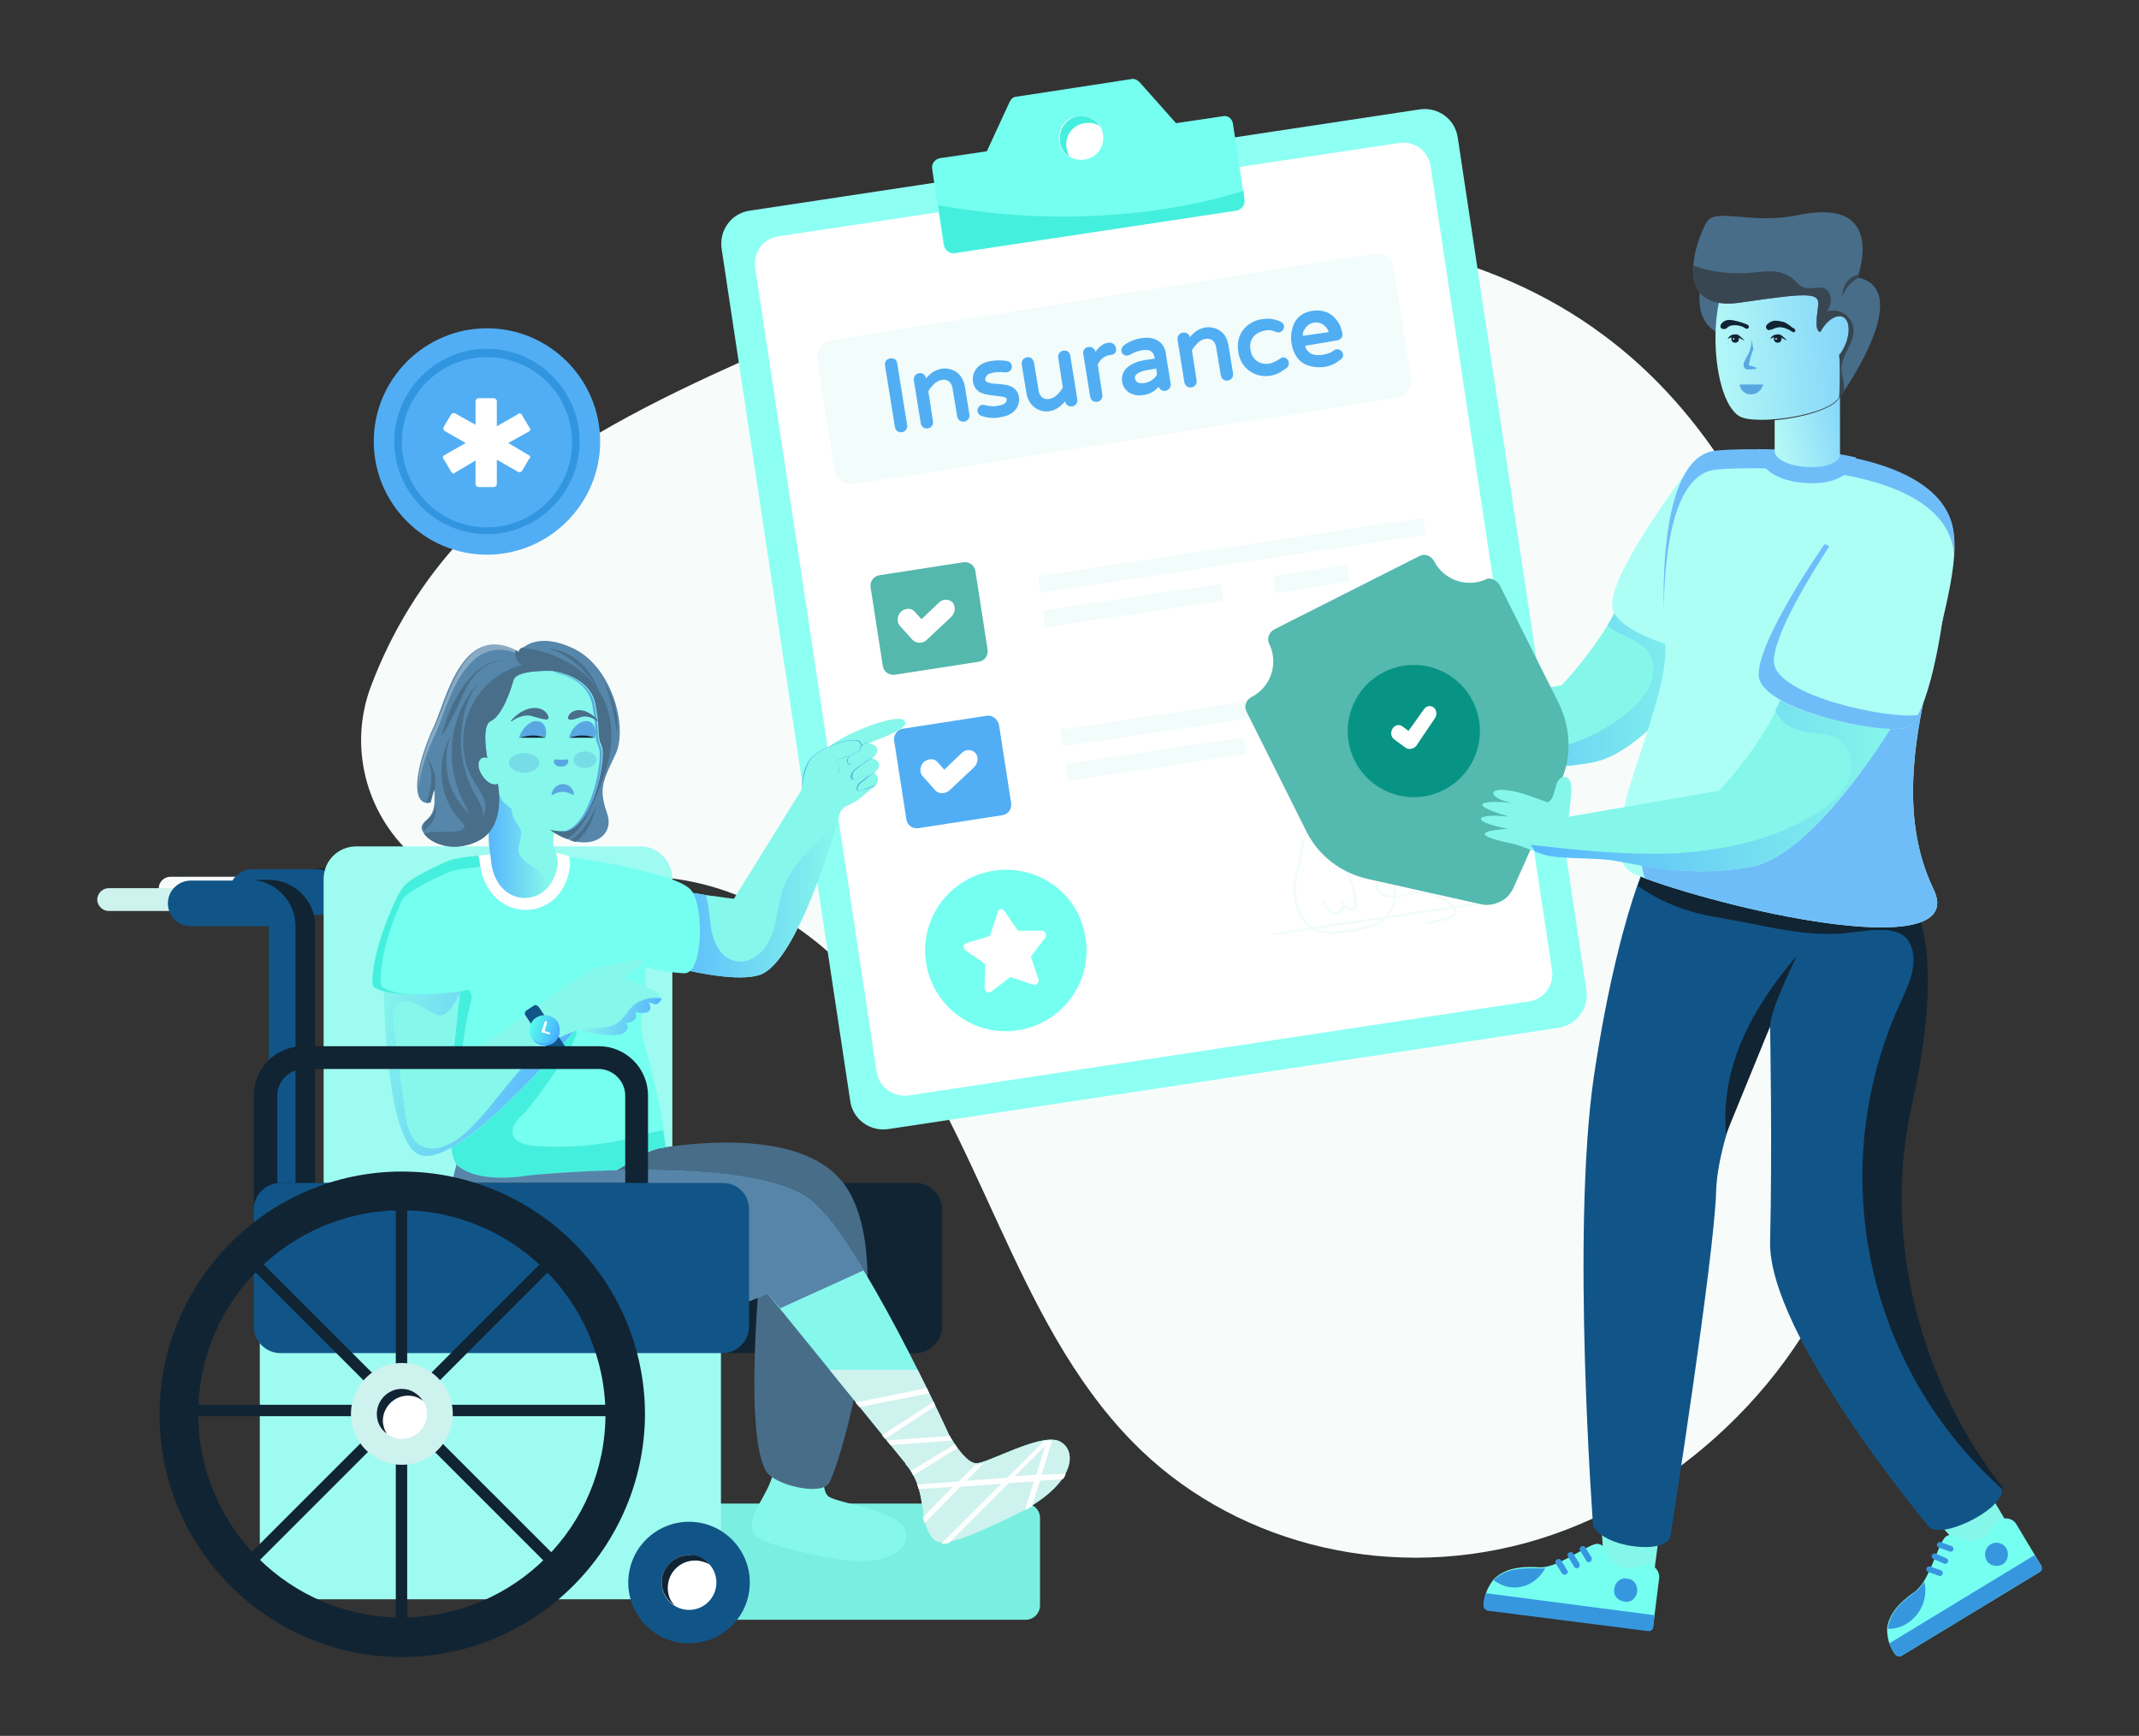 <svg xmlns="http://www.w3.org/2000/svg" xml:space="preserve" id="DisabilityInsurance" x="0" y="0" viewBox="9.202 35.788 281.556 228.499"><rect x="9.202" y="35.788" width="281.556" height="228.499" fill="#333333" stroke="none"/>  <g id="Disability_Insurance" fill="#000000" class="color000000 svgShape">    <path d="M252.8 197.9c-5.9 19.4-23.6 35.8-42.8 41-19.2 5.2-39.1-.4-51.7-13.3-15.8-16.1-20-41-34.2-58.4-7.1-8.7-17.1-15.4-28.9-16-3.8-.2-7.5.4-11.1 1.5-7.2 2.3-15 .8-20.6-4.3l-.1-.1c-6.1-5.6-8.3-14.3-5.4-22.1 2.7-7.2 6.8-14 12.3-19.8 9.1-9.5 20.9-15.8 32.5-21.2 19.7-9.1 40.3-16.5 60.9-18.4 20.6-2 41.4 1.7 56.7 13.2 12.1 9 20.3 22.4 25.4 37.1 5.1 14.6 7.3 30.5 8.8 46.5 1.1 11.2 1.6 22.9-1.8 34.3z" fill="#f7fcfb" class="colorf8f7fc svgShape"></path>    <path d="M201.1 54 218 166c.4 2.5-1.3 4.8-3.8 5.1l-88 13.3c-2.5.4-4.8-1.3-5.1-3.8l-16.9-112c-.4-2.5 1.3-4.8 3.8-5.1l88-13.3c2.5-.4 4.8 1.3 5.1 3.8z" fill="#8efff3" class="color8eb6ff svgShape"></path>    <path d="M124.6 176.9 108.6 71c-.3-2 1.1-3.8 3-4.1l81.8-12.3c2-.3 3.8 1.1 4.1 3l16 105.9c.3 2-1.1 3.8-3 4.1L128.7 180c-1.9.2-3.8-1.1-4.1-3.1z" fill="#ffffff" class="colorffffff svgShape"></path>    <path d="m192.6 71 2.3 14.6c.2 1.2-.6 2.3-1.8 2.5l-71.5 11.4c-1.2.2-2.3-.6-2.5-1.8l-2.3-14.6c-.2-1.2.6-2.3 1.8-2.5l71.5-11.4c1.2-.2 2.3.6 2.5 1.8z" fill="#f1fcfb" class="colorf3f1fc svgShape"></path>    <path d="m171.5 52.1 1.5 10c.1.7-.4 1.3-1.1 1.4l-37.1 5.6c-.7.1-1.3-.4-1.4-1.1l-1.5-10c-.1-.7.4-1.3 1.1-1.4l6.1-.9 3-6.5c.2-.4.5-.7 1-.7l15-2.3c.4-.1.8.1 1.1.4L164 52l6.1-.9c.7-.2 1.3.3 1.4 1z" fill="#75fff0" class="colorffd475 svgShape"></path>    <path d="m172 63.5-37.1 5.6c-.7.1-1.3-.4-1.4-1.1l-.8-5.2c5 .9 10.5 1.5 16.3 1.5 9 0 17.3-1.3 23.9-3.4l.1 1.1c.1.7-.3 1.3-1 1.5z" fill="#45efdd" class="coloref9645 svgShape"></path>    <path d="M154.4 53.5c.2 1.6-.8 3.1-2.5 3.3-1.6.2-3.1-.8-3.3-2.4-.2-1.6.8-3.1 2.4-3.3 1.7-.3 3.2.8 3.4 2.4z" fill="#ffffff" class="colorffffff svgShape"></path>    <path d="M154 52.4c-.6-.4-1.3-.5-2-.4-1.6.2-2.7 1.7-2.4 3.3.1.4.2.8.4 1.1-.7-.4-1.2-1.1-1.3-2-.2-1.6.9-3.1 2.4-3.3 1.2-.2 2.3.4 2.9 1.3z" fill="#45efdd" class="coloref9645 svgShape"></path>    <path d="m137.6 111 1.6 10.3c.1.8-.4 1.5-1.2 1.6l-11 1.7c-.8.1-1.5-.4-1.6-1.2l-1.6-10.3c-.1-.8.4-1.5 1.2-1.6l11-1.7c.8-.1 1.5.4 1.6 1.2z" fill="#54b8ad" class="color6eb854 svgShape"></path>    <path d="M145.7 107.8H197v2.2h-51.3z" transform="rotate(-8.583 171.29 108.872)" fill="#f1fcfb" class="colorf3f1fc svgShape"></path>    <path d="M146.5 114.4h23.7v2.2h-23.7z" transform="rotate(-8.583 158.313 115.479)" fill="#f1fcfb" class="colorf3f1fc svgShape"></path>    <path d="M176.9 110.9h9.8v2.2h-9.8z" transform="rotate(-8.583 181.745 111.945)" fill="#f1fcfb" class="colorf3f1fc svgShape"></path>    <path d="m140.7 131.2 1.6 10.3c.1.8-.4 1.5-1.2 1.6l-11 1.7c-.8.1-1.5-.4-1.6-1.2l-1.6-10.3c-.1-.8.4-1.5 1.2-1.6l11-1.7c.7-.1 1.4.4 1.6 1.2z" fill="#51aef4" class="colorf45170 svgShape"></path>    <path d="M148.7 128H200v2.2h-51.3z" transform="rotate(-8.583 174.334 129.053)" fill="#f1fcfb" class="colorf3f1fc svgShape"></path>    <path d="M149.5 134.6h23.7v2.2h-23.7z" transform="rotate(-8.583 161.357 135.66)" fill="#f1fcfb" class="colorf3f1fc svgShape"></path>    <path d="M179.9 131h9.8v2.2h-9.8z" transform="rotate(-8.583 184.79 132.126)" fill="#f1fcfb" class="colorf3f1fc svgShape"></path>    <path d="M152.1 159.3c.9 5.8-3.1 11.2-8.9 12.1-5.8.9-11.2-3.1-12.1-8.9-.9-5.8 3.1-11.2 8.9-12.1 5.9-.9 11.3 3.1 12.1 8.9z" fill="#75fff0" class="colorffd475 svgShape"></path>    <path d="m141.4 155.7 1.8 2.6h3.1c.5 0 .7.5.5.9l-1.9 2.5 1 3c.1.4-.3.9-.7.7l-3-1-2.5 1.9c-.4.3-.9 0-.9-.5l.1-3.1-2.6-1.8c-.4-.3-.3-.9.2-1l3-.9 1-3c0-.6.6-.7.9-.3z" fill="#ffffff" class="colorffffff svgShape"></path>    <path d="M176.9 158.9c-.1 0-.1-.1-.1-.1 0-.1 0-.2.1-.2l27.3-4.1c.1 0 .2 0 .2.1s0 .2-.1.2l-27.4 4.1z" fill="#f1fcfb" class="colorf3f1fc svgShape"></path>    <path d="M181.8 158.1c-.9-.6-1.6-1.6-2-2.9-.5-1.6-.4-3.5.2-5.4.5-1.7.3-5.3 2.3-5.1 1.8.2 5.1 6 5.5 9.8 0 .3 0 .7-.1.9-.3.4-.9.4-1.2.1l-.3-.3c0 .3-.2.5-.4.7-.4.3-1.1.3-1.6 0-.4-.3-.7-.8-.8-1.4 0-.1.1-.2.1-.2.1 0 .2.1.2.1 0 .5.3.9.6 1.2.4.3.9.3 1.2 0 .2-.1.3-.3.3-.6v-.3c0-.1-.1-.2-.1-.2v-.2h.2c.1.1.1.2.2.3.1.2.3.4.5.6.3.2.7.2.8-.1.1-.2.1-.5.1-.7-.4-3.7-3.8-9.3-5.2-9.5-1.6-.2-1.5 3.1-2 4.9-.6 1.9-.6 3.7-.2 5.3.4 1.2 1 2.2 1.9 2.7 1.4.9 3.2.7 5.1.3 1.9-.3 3.9-.8 5-2.4.3-.5.5-1.1.5-1.7-.7 0-1.6-.2-2.1-.9-.4-.6-.3-1.5-.1-2.2.1-.3.1-.6.3-.9.4-.7 1.3-.7 1.7 0 .2.3.2.6.3.9.2 1 .3 1.9.3 2.8.7-.1 1.3-.3 2-.5 1.9-.4 4 .3 5.4 1.7.8.8.7 1.6-.5 1.9l-2.7.7c-.1 0-.2 0-.2-.1s0-.2.1-.2l2.7-.7c1-.2 1.1-.7.4-1.4-1.3-1.3-3.3-1.9-5.2-1.6-.7.1-1.4.4-2.1.5-.1.7-.2 1.3-.6 1.9-1.1 1.8-3.3 2.2-5.2 2.6-1.7.2-3.7.5-5.3-.4zm9.2-8c-.1.2-.2.5-.3.8-.1.7-.2 1.4.1 2 .4.6 1.2.8 1.8.8 0-.9-.1-1.8-.3-2.8 0-.3-.1-.6-.2-.8-.3-.5-.8-.5-1.1 0z" fill="#f1fcfb" class="colorf3f1fc svgShape"></path>    <path d="m129.3 120-1.7-1.9c-.4-.5-.3-1.3.2-1.8.6-.5 1.4-.5 1.8 0l.9 1 2.3-2.2c.5-.5 1.3-.5 1.8 0 .4.5.4 1.3-.2 1.9l-3.3 3.1c-.5.4-1.3.4-1.8-.1zM132.3 139.8l-1.7-1.9c-.4-.5-.3-1.3.2-1.8.6-.5 1.4-.5 1.8 0l.9 1 2.3-2.2c.5-.5 1.3-.5 1.8 0 .4.5.4 1.3-.2 1.9l-3.3 3.1c-.6.4-1.4.4-1.8-.1z" fill="#ffffff" class="colorffffff svgShape"></path>    <path d="M125.7 83.9 127 92c.2 1.1 1.8.8 1.6-.3l-1.3-8.1c-.1-1-1.8-.8-1.6.3zM131.8 84.9c-.2.2-.5.4-.7.7-.2-1.1-1.8-.8-1.6.3l.9 5.6c.2 1.1 1.8.8 1.6-.3l-.6-3.9c.2-.4.5-.7.8-1 .7-.7 2.2-.9 2.4.7l.6 3.6c.2 1.1 1.8.8 1.6-.3l-.6-3.7c-.4-2.3-2.8-2.9-4.4-1.7zM140.3 86.3c-.5 0-.9-.1-1.1-.2-.4-.1-.4-.5-.1-.9.4-.4 1.4-.5 2.4-.4 1.1.1 1.2-1.4.2-1.5-.7-.1-1.3-.1-2 0-2.8.4-2.9 3-1.8 3.9.3.3.7.4 1.1.5.9.2 1.9.2 2.5.4.2.1.2.1.2.2 0 .2.1.7-1.1.9-.5.1-1.1.1-1.8-.1-.9-.2-1.3 1-.5 1.4.8.3 1.7.4 2.6.2 2.8-.4 2.9-2.9 1.8-3.8-.7-.5-1.4-.5-2.4-.6zM148.5 82.9l.6 3.9c-.2.4-.5.7-.8 1-.7.7-2.2.9-2.4-.7l-.6-3.6c-.2-1.1-1.8-.8-1.6.3l.6 3.7c.4 2.4 2.8 3.1 4.4 1.8.2-.2.5-.4.7-.7.2 1.1 1.8.8 1.6-.3l-.9-5.6c-.1-1.2-1.8-.9-1.6.2zM155.2 80.9c-.1 0-1 0-1.8 1.2-.2-1-1.8-.8-1.6.3l.9 5.6c.2 1.1 1.8.8 1.6-.3l-.6-3.9c.3-.7.9-1.2 1.7-1.3h.1c1-.1.7-1.7-.3-1.6zM159.5 80.3c-.8.1-1.6.4-2.3.9-.3.2-.4.5-.4.8.1.4.5.8 1.1.5.7-.4 1.1-.5 1.6-.6 1.1-.2 1.6.2 1.7 1.1l-1.4.2c-1.7.3-3.1 1.2-2.9 2.8.2 1.3 1.4 2 2.7 1.8.9-.1 1.6-.5 2.1-1.1.1.2.2.3.3.4.6.4 1.4-.1 1.3-.8l-.6-3.7c-.1-1.6-1.3-2.6-3.2-2.3zm.4 5.9c-.7.1-1.2 0-1.3-.6-.1-.5.5-.9 1.6-1.1l1.2-.2.1.8c-.3.5-.9 1-1.6 1.1zM166.5 79.5c-.2.2-.5.4-.7.7 0-.2-.1-.4-.3-.5-.6-.4-1.4.1-1.3.8l.9 5.6c.2 1.1 1.8.8 1.6-.3l-.6-3.9c.2-.4.5-.7.8-1 .7-.7 2.2-.9 2.4.7l.6 3.6c.2 1.1 1.8.8 1.6-.3l-.6-3.7c-.1-.5-.3-1-.5-1.3-1-1.3-2.8-1.3-3.9-.4zM175.7 79.3c.5-.1.8-.1 1.5.2.9.3 1.5-1 .5-1.4-.9-.4-1.6-.4-2.4-.3-2 .3-3.5 2-3.1 4.3.4 2.9 3.4 3.9 5.5 2.7l.9-.6c.7-.7-.2-1.8-.9-1.2-.3.2-.5.3-.7.4-1.3.7-3 .1-3.2-1.6-.2-1.2.4-2.2 1.9-2.5zM184.8 81.9c-.5.4-1 .5-1.6.6-.6.1-1.2 0-1.5-.2-.3-.2-.6-.5-.7-1l4.2-.7c.5-.1.8-.5.7-.9-.1-.6-.3-1.2-.7-1.7-.7-1-1.8-1.5-3.2-1.3-1.5.2-2.4 1.1-2.7 2.4-.4 1.4 0 3.5 1.3 4.4.7.5 1.7.7 2.8.6.9-.1 1.5-.4 2.3-1 .8-.7-.2-1.7-.9-1.2zm-4.1-1.9c0-.3 0-.6.2-.8.5-1.1 2-1.3 2.8-.4.2.2.3.4.4.7l-3.4.5z" fill="#51aef3" class="colorf35170 svgShape"></path>    <path d="M43.5 154.2H31.6c-.8 0-1.5-.7-1.5-1.5s.7-1.5 1.5-1.5h11.9c.8 0 1.5.7 1.5 1.5.1.9-.6 1.5-1.5 1.5z" fill="#f7fcfb" class="colorf8f7fc svgShape"></path>    <path d="M55.7 196.7c-1.7 0-3-1.4-3-3v-37.5H42.4c-1.7 0-3-1.4-3-3 0-1.7 1.4-3 3-3h10.3c3.3 0 6.1 2.7 6.1 6.1v37.5c0 1.5-1.4 2.9-3.1 2.9z" fill="#115588" class="color4c5c75 svgShape"></path>    <path d="M42.2 156.2h7.9-7.9zM58.8 156.2v37.5c0 2.3-2.5 3.7-4.3 2.7 1-.5 1.7-1.5 1.7-2.7v-37.5c0-3.3-2.7-6.1-6.1-6.1h2.6c3.4 0 6.1 2.7 6.1 6.1z" fill="#112433" class="color111d33 svgShape"></path>    <path d="M35.4 155.7H23.5c-.8 0-1.5-.7-1.5-1.5s.7-1.5 1.5-1.5h11.9c.8 0 1.5.7 1.5 1.5s-.6 1.5-1.5 1.5z" fill="#cef2ee" class="colord0cef2 svgShape"></path>    <path d="M146.1 235.6v11.5c0 1-.8 1.9-1.9 1.9h-48v-15.3h48c1 0 1.9.8 1.9 1.9z" fill="#7beee2" class="color7ba4ee svgShape"></path>    <path d="M97.7 151.5v51.9H51.8v-51.9c0-2.4 1.9-4.3 4.3-4.3h37.4c2.3 0 4.2 1.9 4.2 4.3z" fill="#9efbf1" class="color9ebbfb svgShape"></path>    <path d="M133.2 195v15.4c0 1.9-1.6 3.5-3.5 3.5H71.5c-1.9 0-3.5-1.6-3.5-3.5V195c0-1.9 1.6-3.5 3.5-3.5h58.2c1.9 0 3.5 1.5 3.5 3.5z" fill="#112433" class="color111d33 svgShape"></path>    <path d="M117.8 227.9s-.7 4.1.5 4.9 8.3 1.8 9.8 3.9c1.5 2.2-1 5.9-9.9 4.1-9.9-2-10.5-2.7-9.8-5.4.6-2.1 3.1-4.5 2.8-8.2l6.6.7z" fill="#86f7eb" class="colorf7a386 svgShape"></path>    <path d="M89.6 188.2s22.2-6 30.1 2.7c7.9 8.7 1.1 34.8-1.3 40-.9 1.9-7.3.4-8.4-1.5-3.2-5.9-.3-31.2-.3-31.2l-31-1.3 10.9-8.7z" fill="#486d89" class="color894852 svgShape"></path>    <path d="M128.4 228.4c-.1 0-.1 0 0 0zM96 152.6l.8 10.2c5.1 1.4 10.4 2.2 12.7 1.2 4.3-2 8.5-15.2 9.8-19.6.3-.9.4-1.4.4-1.4.1-.5.5-.9.9-1.1.9-.4 1.4-.7 1.9-1.1.5-.4.9-.8 1.6-1.3 1.4-1.1.2-2 .2-2 1.6-1.4-.3-1.9-.3-1.9 1.8-1.5-.4-2-.4-2 3.9-1.5 5.3-2.3 4.6-3-.8-.8-6 1-8.9 2.8-2.8 1.7-4.3 5.8-4.5 6.2l-9 14.5-3.7-.5-6.1-1z" fill="#86f7eb" class="colorf7a386 svgShape"></path>    <linearGradient id="SVGID_1_" x1="-911.909" x2="-888.622" y1="154.366" y2="154.366" gradientTransform="matrix(-1 0 0 1 -792.59 0)" gradientUnits="userSpaceOnUse">      <stop offset="0" stop-color="#86f7eb" class="stopColorf7a386 svgShape"></stop>      <stop offset="1" stop-color="#58b6fd" class="stopColorfd6b58 svgShape"></stop>    </linearGradient>    <path d="m96 152.6.8 10.2c5.1 1.4 10.4 2.2 12.7 1.2 4.3-2 8.5-15.2 9.8-19.6-.1 0-.1.1-.2.2-2.8 2.4-5.7 4.9-6.9 8.4-.4 1.3-.6 2.7-.9 4.1-.3 1.4-.8 2.7-1.7 3.8-2.1 2.3-5.2 1.9-6.4-1.4-.5-1.3-.5-2.6-.7-4-.1-.6-.2-1.3-.4-1.9l-6.1-1z" fill="url(#SVGID_1_)"></path>    <path d="M121.3 136.4c-.1 0-.4.1-.5-.1-.1-.1-.1-.3-.1-.5.2-.7.8-1 1.2-1.4.5-.3 1-.8 1.6-1-.6.3-1 .7-1.5 1.1-.5.4-1.1.7-1.2 1.3v.4c.2.2.3.1.5.2 1.4-.3 2.4-.8 2.7-.9-.4.1-1.2.6-2.7.9zM121.7 138.4c-.4.1-.6-.2-.5-.6.2-.6.8-1 1.3-1.3.5-.3 1-.8 1.6-1-.6.3-1 .7-1.5 1-.5.4-1.1.7-1.2 1.3v.4c0 .1.1.1.3.2.8-.2 1.7-.6 2.6-1-.9.4-1.7.8-2.6 1zM122.4 139.9c-.4.1-.5-.2-.4-.5.1-.6.7-.8 1-1.1 1.1-.8 1.2-.8 1.3-.8-.5.2-.8.6-1.2.9-.4.3-.9.6-1 1.1v.3c.2.4 2.6-.8 2.5-.7-.1-.1-1.6.6-2.2.8z" fill="#59a7e2" class="colore27659 svgShape"></path>    <path d="M118.3 139.1c2.4-1.4 1-3.1 1-3.1 1.6-.6 3.6-1 3.3-2.1-.3-1.4-4.6.2-6.2 1.5-.9.8-1.5 2.1-1.7 4.5" fill="#86f7eb" class="colorf7a386 svgShape"></path>    <path d="M119.5 137.7c.2-.6.1-1.3-.3-1.8 1.3-.5 3.3-.9 3.3-1.9.2-1.9-5.6.2-6.7 1.9-.7 1.1-.9 2.5-1.1 3.8.1-1.3.2-2.6 1-3.8 1.2-1.8 7.2-3.9 6.9-1.9-.1 1-2.1 1.5-3.4 1.9.4.6.6 1.3.3 1.8-.2.6-.7 1-1.3 1.3.5-.3 1.1-.6 1.3-1.3z" fill="#59a7e2" class="colore27659 svgShape"></path>    <path d="M84.4 148.6s14 2 15.8 4.4c1.7 2.1 1.6 11.1-1 10.9-10-.6-13.9-6.1-14.7-7.5-.1-.1-.1-.2-.1-.2v-7.6z" fill="#75fff0" class="colorffd475 svgShape"></path>    <path d="M58.4 165.7c1.6 1.1 5.3 1 8.1.7 1.8-.2 3.2-.4 3.3-.4-.1.2-.4 5.7-1.3 11.6-.3 2.1 0 4.1 0 6 0 3 .3 6 2.1 6.6 17.6 6.1 20.5-3 26.3-3.4 0 0-.1-.8-.3-2.2-1.3-8.8-3.5-12.6-2.9-15.1.8-3.3 1.4-16.5-4.6-18.9-.1 0-4.6-2.1-6.4-2.4-2.3-.4-7.1-.1-10.5.3-1.8.2-3.2.4-3.7.6-.8.3-4.9 2.2-6 3.3-2.4 2.5-4.8 12.8-4.1 13.3z" fill="#75fff0" class="colorffd475 svgShape"></path>    <path d="M62.5 152.3c1.1-1.2 5.2-3 6-3.3.5-.2 1.9-.4 3.7-.6 2.8-.3 6.6-.5 9.2-.4v1.5c-2.5-.2-6.3.1-9.2.4-1.8.2-3.2.4-3.7.6-.8.3-4.9 2.2-6 3.3-1.9 2-3.7 8.8-4.1 11.9-.6-.9 1.8-10.9 4.1-13.4zM68.4 177.6c-.3 2.1 0 4.1 0 6 0 3 .3 6 2.1 6.6 17.6 6.1 20.5-3 26.3-3.4 0 0-.1-.8-.3-2.2-1.1.1-2.1.4-3.1.7-4.5 1.2-9.2 1.7-13.9 1.3-1.1-.1-2.5-.4-2.8-1.5-.3-1.2.9-2.2 1.8-3.1 1.1-1.3 6.9-8.9 6.6-10.6-2.6 1.1-9.6 9.2-11.3 11.4-.4.6-1.9.6-2.4 1.2-1.6-.4-1.7-1.4-2-3.1-.3-1.7 0-3.4.3-5 .5-2.6.7-5.3 1.4-7.9.2-.9.4-1.5-.5-2.1-.7-.5-1.7-.7-2.5-.5-.6.2-1.2.6-1.6 1.1 1.8-.2 3.2-.4 3.3-.4-.1.1-.5 5.6-1.4 11.5z" fill="#45efdd" class="coloref9645 svgShape"></path>    <path d="M72.2 148.4c0 .2 0 .3.1.4.6 8.7 10.8 8.9 11.9 1.2.1-.5 0-1-.1-1.5-.6-.2-1-.3-1.4-.4-2.4-.4-7.1-.1-10.5.3z" fill="#ffffff" class="colorffffff svgShape"></path>    <path d="M73.8 148.6c.4 6.9 7.9 7 8.8 1.1.1-.7-.1-1.4-.4-2.1-.2-.4-.3-1.2.1-2.8.5-2-2.8-3.5-5.4-4.4-.1 0-.4-.2-2.5-.8h-.1s-1.3 5.1-.5 9z" fill="#86f7eb" class="colorf7a386 svgShape"></path>    <linearGradient id="SVGID_2_" x1="-873.953" x2="-866.118" y1="146.83" y2="146.83" gradientTransform="matrix(-1 0 0 1 -792.59 0)" gradientUnits="userSpaceOnUse">      <stop offset="0" stop-color="#86f7eb" class="stopColorf7a386 svgShape"></stop>      <stop offset="1" stop-color="#58b6fd" class="stopColorfd6b58 svgShape"></stop>    </linearGradient>    <path d="M73.8 148.6c.3 5.6 5.2 6.7 7.6 3.9-.7-2.6-3.5-2.9-3.9-4.5-.2-.9.4-1.8.3-2.7-.1-.7-.7-1.2-1-1.9-.5-1.1-.1-2.1 0-3.2-.9-.3-1.6-.5-2.5-.8-.1.2-1.3 5.3-.5 9.2z" fill="url(#SVGID_2_)"></path>    <path d="M95.4 168c-1-.5-.8-.3-.8-.3 1 2-1.8 1.3-1.8 1.3.6 1.3-1.2 1.5-1.4 1.5.1 0 .9.2.1 1.1-.8 1-5.4 0-6.1-.2-.3-.1-.4-.1-.4-.1-3.2 3.8-15.2 17.6-20.2 16.6-5.3-1-5.1-24.6-5.1-24.6 3.6 1.3 7.8 2 10.1 2.3l-.1 1-1 9.6c16.6-11.7 15.3-10.8 15.4-10.9 0 0 3.3-2.4 4.8-2.3.5 0 4.6-1.3 4.9-.8.4.7-2.5 2.3-2.5 2.3s3.4 1.2 4.4 2c.4.3.5.6.5.8 0 .4-.6.8-.8.7z" fill="#86f7eb" class="colorf7a386 svgShape"></path>    <linearGradient id="SVGID_3_" x1="-2899.095" x2="-2872.736" y1="454.83" y2="454.83" gradientTransform="rotate(17.266 -494.668 10047.71)" gradientUnits="userSpaceOnUse">      <stop offset="0" stop-color="#86f7eb" class="stopColorf7a386 svgShape"></stop>      <stop offset="1" stop-color="#58b6fd" class="stopColorfd6b58 svgShape"></stop>    </linearGradient>    <path d="M84.7 171.6c-2 2.4-14.8 17.3-19.9 16.3-5.3-1-5.1-24.6-5.1-24.6 3.6 1.3 7.7 2 10.1 2.3l-.1 1c-2.1 4.2-3 2.7-4.4 2-1.2-.6-2.6-1.4-3.6-.7-.9.6-.9 2-.7 3.1.6 4.5.9 6.5 1.5 11.1.2 1.7.6 3.6 2.1 4.5 1.7.9 3.8 0 5.3-1.2 5.1-4.2 8.1-11.6 14.8-13.8z" fill="url(#SVGID_3_)"></path>    <linearGradient id="SVGID_4_" x1="-2872.144" x2="-2862.983" y1="440.74" y2="440.74" gradientTransform="rotate(17.266 -494.668 10047.71)" gradientUnits="userSpaceOnUse">      <stop offset="0" stop-color="#86f7eb" class="stopColorf7a386 svgShape"></stop>      <stop offset="1" stop-color="#58b6fd" class="stopColorfd6b58 svgShape"></stop>    </linearGradient>    <path d="M95.4 168c-.5-.2-.8-.3-.8-.3 1 2-1.8 1.3-1.8 1.3.6 1.3-1.2 1.5-1.4 1.5.1 0 .9.2.1 1.1-.8 1-5.4 0-6.1-.2 2.2-.5 3.7-.1 5-.9.9-.6 1.4-1.6 2.1-2.3 1-.9 2.4-1.2 3.8-1-.1.5-.7.9-.9.8z" fill="url(#SVGID_4_)"></path>    <path d="m80.1 168.3 3.4 5.1c.2.2.1.6-.1.7l-.9.6c-.2.2-.6.1-.7-.1l-3.4-5.1c-.2-.2-.1-.6.1-.7l.9-.6c.2-.2.5-.1.7.1z" fill="#115588" class="color4c5c75 svgShape"></path>    <linearGradient id="SVGID_5_" x1="-2878.477" x2="-2874.476" y1="445.636" y2="445.636" gradientTransform="rotate(17.266 -494.668 10047.71)" gradientUnits="userSpaceOnUse">      <stop offset="0" stop-color="#57feec" class="stopColor57b3fe svgShape"></stop>      <stop offset="1" stop-color="#49b0fe" class="stopColor497bfe svgShape"></stop>    </linearGradient>    <path d="M82.8 172c-.3 1.1-1.4 1.6-2.5 1.3-1.1-.3-1.6-1.4-1.3-2.5.3-1.1 1.5-1.6 2.5-1.3 1 .3 1.6 1.4 1.3 2.5z" fill="url(#SVGID_5_)"></path>    <path d="M82.8 172c-.5 1.5-2.4 1.9-3.4.7l.6.3c1.9.6 3.4-1.7 2.1-3.2.6.4.9 1.3.7 2.2z" fill="#49b0fe" class="color497bfe svgShape"></path>    <path d="m81.4 171.9-.8-.2c-.1 0-.1-.1-.1-.2l.4-1.2c0-.1.1-.1.2-.1s.1.1.1.2l-.3 1.1.6.2c.1 0 .1.1.1.2-.1 0-.2.1-.2 0z" fill="#ffffff" class="colorffffff svgShape"></path>    <path d="M70.7 166.1c-.3.2-9.8 1.4-12.4-.4-.4-.3-.1-5 3.1-11.7l8.5 1.8c0-.1 2.9 9 .8 10.3z" fill="#75fff0" class="colorffd475 svgShape"></path>    <path d="M58.4 165.7c1.1.8 3.6 1 6.1 1-2.1 0-4-.3-5-1-.4-.3-.4-4.9 2.7-11.6l-.7-.2c-3.3 6.7-3.5 11.5-3.1 11.8z" fill="#45efdd" class="coloref9645 svgShape"></path>    <path d="M90.3 134.9c-1.6 3.5-2.4 4.5-1.2 7.9 1.2 3.3-2.7 5.4-7 2.5-4.1-2.8-4.5-23.9-4.5-23.9s.1-.2.5-.4c.9-.7 3-1.6 6.7.2 5 2.5 7 10.2 5.5 13.7z" fill="#5686aa" class="coloraa6256 svgShape"></path>    <path d="M89.4 135.4c-.5 2.4-1.5 4.7-2.5 6.9-.7 1.5-1.6 3.1-3.1 3.9-.6-.2-1.2-.5-1.8-.9-4.1-2.8-4.5-23.9-4.5-23.9s.1-.2.5-.4c.3.2.8.2 1.1.2 7.2 1.5 11.8 6.5 10.3 14.2z" fill="#486e8a" class="color8a4852 svgShape"></path>    <path d="M81.8 124.1s5.1.5 5.8 4.5c.7 4 .1 3.8.8 5.4.7 1.6-1.2 11.1-5.1 11.2-3.9.1-8-4-8-4l-1.3-2.6s-1.1 1-1.7-.4c-.7-1.3.4-2.6.4-2.6l1 1.1s-1.3-4.7-.3-5.6c1-.8.4-6.2 2.8-8 2.3-1.8 5.6 1 5.6 1z" fill="#86f7eb" class="colorf7a386 svgShape"></path>    <path d="M74.6 139.9c-.4.1-.8 0-1.2-.7 0-.1-.1-.1-.1-.2.4-.1.6-.3.6-.3l.7 1.2z" fill="#bcfef7" class="colorfee1bc svgShape"></path>    <path d="M83 145.3c3.9-.2 5.7-9.6 5-11.2-.7-1.6-.1-1.3-.8-5.4-.4-2.6-2.7-3.8-4.3-4.2-.3-.1-.7-.2-1-.3.9.1 5 .9 5.6 4.5.7 4 .1 3.8.8 5.4.7 1.6-1.1 11.4-5.3 11.2z" fill="#59a7e2" class="colore27659 svgShape"></path>    <path d="M84 136c0 .4-.4.7-1 .7-.5 0-.9-.3-.9-.7 0-.4.4-.2.9-.2.6 0 1-.2 1 .2zM81 132.9c.3-1.2-.2-2.2-1.2-2.2-.9 0-1.9 1-2.3 2.2 1.3-.3 2.5-.4 3.5 0z" fill="#59a7e2" class="colore27659 svgShape"></path>    <path d="M77.6 132.9c1.2-.4 2.4-.4 3.4 0h-3.4z" fill="#112433" class="color111d33 svgShape"></path>    <path d="M87.5 132.9c-1.1-.4-2.2-.3-3.4 0 .3-1.2 1.3-2.2 2.3-2.2.9 0 1.4 1 1.1 2.2z" fill="#59a7e2" class="colore27659 svgShape"></path>    <path d="M79.4 130.1c-1.4-.5-2.8.6-2.8.6-.1.1-.2 0-.1-.1 2.1-2.3 4.3-1.8 4.8-.7.5 1-.8.5-1.9.2zM85.6 130.2c1.1-.4 2.2.5 2.2.5.1 0 .1 0 .1-.1-1.7-1.9-3.5-1.5-3.9-.5-.2.7.8.4 1.6.1z" fill="#486e8a" class="color8a4852 svgShape"></path>    <path d="M84.1 132.9c1.2-.4 2.4-.4 3.4 0h-3.4z" fill="#112433" class="color111d33 svgShape"></path>    <path d="M81.8 124.1s-4.6-.2-5 1.2c-.4 1.4-1.5 4.7-3 5.4-1.5.7-.2 6.1-.2 6.1l-.6-.7c.1.2.7 1.5-.7 2.4l2.4.3s1.3 5.8-2.6 7.7c-3.3 1.6-6.2.3-7.1-1l-.3-.6c-.1-1.3 1.7-1 1.7-3.8v-1c-.1-1-.4.8-.6 1.3-.1.1-.1.1-.3.1-.2 0-.4-.1-.5-.1-1.7-.8-.8-5.5 1.4-10.2 1.5-3.3 3.6-13.3 10.6-9.9l.1.1s.9.4 1.1.6c1.9.7 3.1 1.4 3.6 2.1z" fill="#5686aa" class="coloraa6256 svgShape"></path>    <path d="M77.5 121.4c-7.2-3.9-9.3 6.4-10.9 9.7-1.5 3.1-2.4 6.3-2.3 8.3.2-1.9 1-4.6 2.3-7.2 1.5-3.3 3.7-13.4 10.9-10.3v-.5z" opacity=".3" fill="#ffffff" class="colorffffff svgShape"></path>    <path d="M81.8 124.1s-4.6-.2-5 1.2c-.4 1.4-1.5 4.7-3 5.4-1.5.7-.2 6.1-.2 6.1l-.6-.7c.1.2 1.3.9-.1 1.9l1.8.8s1.3 5.8-2.6 7.7c-3.3 1.6-6.2.3-7.1-1 .7-.2 1.4-.2 2.1-.2 1.3 0 2.7 0 3.9-.5 1.2-.5 2.2-1.7 2.1-3-.1-2-2.5-3.1-2.9-7.5-.4-5.2 3-9.8 7.8-11-.7-.2-1.2-1.2-.9-1.9.1 0 1.1.5 1.2.6 1.8.7 3 1.4 3.5 2.1z" fill="#486e8a" class="color8a4852 svgShape"></path>    <path d="M74.7 136.6c.6.9.7 1.9.1 2.3-.6.4-1.5-.1-2.1-1-.6-.9-.7-1.9-.1-2.3.5-.3 1.5.1 2.1 1z" fill="#86f7eb" class="colorf7a386 svgShape"></path>    <path d="M66.6 141.7v.4c0 2.2-1.2 2.4-1.6 3.1-.1-.1-.1-.3-.1-.4-.1-1.2 1.4-1 1.7-3.1z" fill="#486e8a" class="color8a4852 svgShape"></path>    <path d="M65.7 141.4c.1 0 .2-.1.3-.1-.1.1-.1.1-.3.1z" fill="#112433" class="color111d33 svgShape"></path>    <path d="M87.7 135.8c0 .6-.7 1.1-1.5 1.1s-1.5-.5-1.5-1.1c0-.6.7-1.1 1.5-1.1.9 0 1.5.5 1.5 1.1zM80.2 136.2c0 .7-.9 1.3-2 1.3s-2-.6-2-1.3c0-.7.9-1.3 2-1.3s2 .6 2 1.3z" opacity=".3" fill="#509fda" class="colorda5073 svgShape"></path>    <path d="M87.7 141.7c-.6 3-1.9 4.3-2.7 4.9-.2 0-.5-.1-.7-.2 2.2-1.4 3.4-4.5 3.4-4.7zM66.5 139.6c0 .1 0 .1 0 0-.2 0-.4 1.3-.6 1.7-.1.1-.1.1-.3.1h-.3c1-2.3.8-4.6.1-5.9.9 1.2 1.2 2.6 1.1 4.1zM71.9 140.7c.4.7.9 1.5.9 2.4 0 1-.8 1.8-1.7 2.2-.9.4-1.9 1.1-2.9 1.2 0-.6.7-.9 1.2-1.1.6-.2 1.2-1 1.5-1.5.3-.6-.1-1.4-.4-2-2.9-5.2-2.4-11.8 1.8-16.4-1.6 1.9-2.3 4.7-2.4 7.1-.2 2.8.6 5.6 2 8.1zM88.2 127.2c-.1-.3-2.3-4.7-6.7-6 .5 0 4.8.4 6.7 6z" fill="#486e8a" class="color8a4852 svgShape"></path>    <path d="M69.9 143.9c.4.5.9 1 .5 1.5h1.1c.6-1.1 0-1.8-.7-2.6-1.3-1.4-2.4-3.1-2.7-5.1-.3-1.6-.2-3.7.5-5.2-2.2 3.9-1.5 8.5 1.3 11.4zM67.3 132.7c1-4.2 4.2-10.5 8.6-9.9 0 0-3.5-.6-5.6 4.1s-3 5.8-3 5.8zM90.4 132.3s-.7-5.9-2.3-7.6c0 0 2.8 3.3 2.3 7.6z" fill="#486e8a" class="color8a4852 svgShape"></path>    <path d="M142.8 235.2c-9.5 4.6-10.5 4.5-11.6 1.7-.8-2-.3-5.6-2.8-8.4v-.1l-.1-.1-18.1-22.3s-7.2 4.2-24.1 4c-23.7-.3-16.8-20.9-16.8-20.9 2.2 2 6.5 1.9 9.5 1.4 0 0 29.3-2.9 37.1 3.3 6.6 5.3 18.2 30.8 18.2 30.8s2 3.8 3.6 3.8c1.5 0 8.1-3.8 10.7-3 2.6.9 2.9 5.6-5.6 9.8z" fill="#86f7eb" class="colorf7a386 svgShape"></path>    <path d="M148.4 225.4c-2.6-.8-9.1 3-10.7 3-1.5 0-3.6-3.8-3.6-3.8s-1.7-3.7-4.1-8.5h-11.6l9.9 12.2.1.1v.1c2.5 2.8 2 6.4 2.8 8.4 1.1 2.7 2 2.9 11.6-1.7 8.5-4.2 8.2-8.9 5.6-9.8z" fill="#cef2ee" class="colord0cef2 svgShape"></path>    <path d="m111.9 208 11-5c-2.2-3.5-4-6.8-7-9.2-7.8-6.3-37.1-3.3-37.1-3.3-3 .5-7.3.6-9.5-1.4 0 0-6.9 20.6 16.8 20.9 16.9.2 24.1-4 24.1-4s.8.9 1.7 2z" fill="#5685a9" class="colora96256 svgShape"></path>    <path d="m132.1 220.3-6.8 4.4.4.5 6.6-4.3c0-.2-.1-.4-.2-.6zm2.1 4.5-8.3.6.5.6 8.2-.6c-.2-.2-.3-.4-.4-.6zm-3-6.3-9.4 1.9.5.6 9.2-1.8c-.1-.3-.2-.5-.3-.7zm15.1 11.4 1.4-4.5c-.3 0-.7 0-1.1.1l-4.8 4.8-5.4.4 2.3-2.3c-.4.1-.8.2-1.1.2l-2.2 2.2-5.5.4c.1.2.2.4.2.6l4.5-.3-3.9 4c0 .3.1.5.2.8l4.7-4.8 5.4-.4-7.9 7.9c.3 0 .6 0 1-.1l7.9-7.9 3.3-.2-1.2 3.8c.3-.2.6-.3.9-.5l1.1-3.4 3-.2c.2-.2.3-.5.4-.7l-3.2.1zm-.7 0-2.8.2 4-4-1.2 3.8zm-10.7-4-5.8 3.5.3.6 5.8-3.6c-.1-.2-.2-.3-.3-.5z" fill="#ffffff" class="colorffffff svgShape"></path>    <path d="M82 140.4c-.5.3 0-1.4 1.3-1.4s1.7 1.6 1.3 1.4c-.9-.5-1.8-.5-2.6 0z" fill="#59a7e2" class="colore27659 svgShape"></path>    <path d="M104.1 243.6v-35.4H43.4v35.4c0 1.5 1.2 2.7 2.7 2.7h55.2c1.6 0 2.8-1.2 2.8-2.7z" fill="#9efbf1" class="color9ebbfb svgShape"></path>    <path d="M47.6 198.2c-1.7 0-3-1.4-3-3v-37.5H34.3c-1.7 0-3-1.4-3-3 0-1.7 1.4-3 3-3h10.3c3.3 0 6.1 2.7 6.1 6.1v37.5c-.1 1.5-1.4 2.9-3.1 2.9z" fill="#115588" class="color4c5c75 svgShape"></path>    <path d="M34 157.7h7.9H34zM50.7 157.7v37.5c0 2.3-2.5 3.7-4.3 2.7 1-.5 1.7-1.5 1.7-2.7v-37.5c0-3.3-2.7-6.1-6.1-6.1h2.6c3.3 0 6.1 2.7 6.1 6.1z" fill="#112433" class="color111d33 svgShape"></path>    <path d="M94.5 194.5 42.6 198v-18c0-3.6 2.9-6.5 6.5-6.5H88c3.6 0 6.5 2.9 6.5 6.5v14.5zm-48.8-3h45.8V180c0-1.9-1.6-3.5-3.5-3.5H49.2c-1.9 0-3.5 1.6-3.5 3.5v11.5z" fill="#112433" class="color111d33 svgShape"></path>    <circle cx="99.9" cy="244.1" r="8" fill="#115588" class="color4c5c75 svgShape"></circle>    <circle cx="99.9" cy="244.1" r="3.6" fill="#ffffff" class="colorffffff svgShape"></circle>    <path d="M102.6 241.7c-.6-.3-1.2-.5-1.9-.5-2 0-3.6 1.6-3.6 3.6 0 .9.3 1.7.9 2.3-1-.6-1.7-1.8-1.7-3 0-2 1.6-3.6 3.6-3.6 1.1-.1 2 .4 2.7 1.2z" fill="#112433" class="color111d33 svgShape"></path>    <path d="M107.8 195v15.4c0 1.9-1.6 3.5-3.5 3.5H46.1c-1.9 0-3.5-1.6-3.5-3.5V195c0-1.9 1.6-3.5 3.5-3.5h58.2c2 0 3.5 1.5 3.5 3.5z" fill="#115588" class="color4c5c75 svgShape"></path>    <path d="M61.3 192.6h1.5v28.9h-1.5z" fill="#112433" class="color111d33 svgShape"></path>    <path d="M51.1 196.8h1.5v28.9h-1.5z" transform="rotate(-45.001 51.832 211.228)" fill="#112433" class="color111d33 svgShape"></path>    <path d="M33.2 220.7h28.9v1.5H33.2z" fill="#112433" class="color111d33 svgShape"></path>    <path d="M37.4 230.9h28.9v1.5H37.4z" transform="rotate(-45.001 51.838 231.664)" fill="#112433" class="color111d33 svgShape"></path>    <path d="M61.3 221.4h1.5v28.9h-1.5z" fill="#112433" class="color111d33 svgShape"></path>    <path d="M71.5 217.2H73v28.9h-1.5z" transform="rotate(-45.001 72.256 231.655)" fill="#112433" class="color111d33 svgShape"></path>    <path d="M62.1 220.7H91v1.5H62.1z" fill="#112433" class="color111d33 svgShape"></path>    <path d="M57.8 210.5h28.9v1.5H57.8z" transform="rotate(-45.001 72.264 211.236)" fill="#112433" class="color111d33 svgShape"></path>    <path d="M68.8 221.9a6.7 6.7 0 1 1-13.4 0 6.7 6.7 0 0 1 13.4 0z" fill="#cef2ee" class="colord0cef2 svgShape"></path>    <path d="M65.4 221.9c0 1.8-1.5 3.3-3.3 3.3-1.8 0-3.3-1.5-3.3-3.3 0-1.8 1.5-3.3 3.3-3.3 1.8 0 3.3 1.5 3.3 3.3z" fill="#ffffff" class="colorffffff svgShape"></path>    <path d="M64.9 220.2c-.6-.5-1.3-.7-2-.7-1.8 0-3.3 1.5-3.3 3.3 0 .6.2 1.2.5 1.7-.8-.6-1.3-1.5-1.3-2.6 0-1.8 1.5-3.3 3.3-3.3 1.2 0 2.2.7 2.8 1.6z" fill="#112433" class="color111d33 svgShape"></path>    <path d="M62.1 253.9c-17.6 0-31.9-14.3-31.9-31.9 0-17.6 14.3-32 31.9-32 17.6 0 32 14.3 32 32-.1 17.5-14.4 31.9-32 31.9zm0-58.8c-14.8 0-26.8 12-26.8 26.8s12 26.8 26.8 26.8 26.8-12 26.8-26.8c-.1-14.7-12.1-26.8-26.8-26.8z" fill="#112433" class="color111d33 svgShape"></path>    <path d="M194.8 135.2s3.3-.3 5.8 0 9.8 2.6 18.4.9c5.5-1.1 11.8-8.7 15.5-14 2-2.8 3.3-5 3.3-5-1.4-.6 5.2 2.2-13.9-5.9-.6 2.3-1.8 4.7-3.1 6.9-2.7 4.4-6 7.9-6.1 7.9-.2 0-19.7 3.4-19.7 3.4l-.1 2.5-.1 3.3z" fill="#85f6ea" class="colorf6a285 svgShape"></path>    <linearGradient id="SVGID_6_" x1="-1303.781" x2="-1264.038" y1="124.014" y2="124.014" gradientTransform="matrix(-1 0 0 1 -1069.205 0)" gradientUnits="userSpaceOnUse">      <stop offset="0" stop-color="#85f6ea" class="stopColorf6a285 svgShape"></stop>      <stop offset="1" stop-color="#58b6fc" class="stopColorfc6b58 svgShape"></stop>    </linearGradient>    <path d="M194.8 135.2s3.3-.3 5.8 0 9.8 2.6 18.4.9c5.5-1.1 11.8-8.7 15.5-14-.6-2.8-2-5.5-3.7-7.9l-.1-.1-6.8-2.9c-.6 2.3-1.8 4.7-3.1 6.9 1.6 1.5 4.1 1.7 5.4 3.6.9 1.3.8 3.1.1 4.5-.7 1.4-1.8 2.5-3 3.5-6.1 4.9-14.6 6.6-22.1 4.4-2.1-.6-4.2-1.5-6.3-2.2l-.1 3.3z" fill="url(#SVGID_6_)"></path>    <path d="m206.6 112.8 7.8 15.6c1.6 3.3 1.7 7.1.2 10.4l-6.2 13.9c-.4.8-1 1.5-1.8 1.8-.8.4-1.7.5-2.5.3l-14.8-3.3c-3.6-.8-6.6-3.1-8.2-6.4l-7.8-15.6c-.4-.7-.1-1.6.7-2 2.5-1.3 3.5-4.4 2.3-6.9-.4-.7-.1-1.6.7-2l19-9.6c.7-.4 1.6-.1 2 .7 1.3 2.5 4.4 3.5 6.9 2.3.4-.2 1.3.1 1.7.8z" fill="#54b9ae" class="color6eb954 svgShape"></path>    <circle cx="195.3" cy="132" r="8.7" transform="rotate(-26.709 195.337 131.999)" fill="#079485" class="color4b9434 svgShape"></circle>    <path d="M245.7 107.5s-1.8 14-5 14.9c-3.2.9-19.1-2.3-19.3-6.9-.2-4.6 10.1-18 10.1-18l14.2 10z" fill="#adfff6" class="colorc5adff svgShape"></path>    <path d="M267.1 236v-2.6h4.6l3.5 5.9-6.4 3.9c-1-2.9-2.6-5.3-4.8-7.1h3.1z" fill="#85f6ea" class="colorf6a285 svgShape"></path>    <path d="M258.7 253.6c.2.2.5.3.7.2l18.3-11.1c.3-.2.3-.5.2-.8l-3.3-5.5c-.6-1-2.2-1-2.8 0 0 0-.5 1.1-1.6 1.8-.7.4-1.6.6-2.8.1-.5-.2-1.1-.8-2-.3-.8.5-1.7 3.9-3 6-.3.5-.7.9-1 1.2-1.3.9-3.6 2.6-3.8 5 0 1 .2 2.2 1.1 3.4z" fill="#75fff0" class="colorffd375 svgShape"></path>    <path d="M257.9 252.1c.2.5.4 1 .8 1.5.2.2.5.3.7.2l18.3-11.1c.3-.2.3-.5.2-.8l-.9-1.4-19.1 11.6zM273.3 239.6c.4.7.2 1.7-.5 2.1-.7.4-1.7.2-2.1-.5-.4-.7-.2-1.7.5-2.1.7-.5 1.7-.2 2.1.5zM266.3 239.8c.1-.2 0-.4-.2-.5l-1.4-.5c-.2-.1-.4 0-.5.2-.1.2 0 .4.2.5l1.4.5c.2.1.5 0 .5-.2zM265.6 241.4c.1-.2 0-.4-.2-.5l-1.4-.6c-.2-.1-.4 0-.5.2-.1.2 0 .4.2.5l1.4.6c.2.1.4 0 .5-.2zM264.9 243c.1-.2 0-.4-.2-.5l-1.4-.5c-.2-.1-.4 0-.5.2-.1.2 0 .4.2.5l1.4.5c.2.1.4 0 .5-.2zM257.7 250.2c.9 0 1.7-.2 2.5-.7 1.9-1.2 2.8-3.4 2.3-5.5-.3.5-.7.9-1 1.2-1.4 1-3.6 2.6-3.8 5z" fill="#3697df" class="colordf8236 svgShape"></path>    <path d="m220 237.4 7.6.3-1.1 8.4-7.4-.9c1-2.5 1.3-5.3.9-7.8z" fill="#85f6ea" class="colorf6a285 svgShape"></path>    <path d="M204.5 247.1c0 .3.2.5.5.6l21.2 2.7c.3 0 .6-.2.6-.5l.8-6.4c.1-1.2-1.1-2.1-2.2-1.7-.1 0-3.1 1.5-4.5-1.3-.2-.5-.3-1.3-1.4-1.5-1.1-.1-5.2 3.2-7.6 3.1-1.6-.1-4.4-.2-6.1 1.6-.7.9-1.2 1.9-1.3 3.4z" fill="#75fff0" class="colorffd375 svgShape"></path>    <path d="M204.8 245.5c-.2.5-.3 1-.3 1.7 0 .3.2.5.5.6l21.2 2.7c.3 0 .6-.2.6-.5l.2-1.6-22.2-2.9zM224.7 245.3c-.1.9-.9 1.5-1.7 1.3-.9-.1-1.5-.9-1.3-1.7.1-.9.9-1.5 1.7-1.3.8 0 1.4.8 1.3 1.7zM218.7 240.8l-.8-1.3c-.3-.5-1 0-.7.4l.8 1.3c.2.5.9.1.7-.4zM217.1 241.6l-.8-1.3c-.3-.5-1 0-.7.4l.8 1.3c.3.5.9.1.7-.4zM215.5 242.5l-.8-1.3c-.3-.5-1 0-.7.4l.8 1.3c.3.4 1 0 .7-.4zM205.8 243.8c.6.4 1.3.8 2.1.9 2 .3 3.8-.8 4.7-2.5-1 .2-4.7-.6-6.8 1.6z" fill="#3697df" class="colordf8236 svgShape"></path>    <path d="M218.9 236.6c1.4 3 9.9 3.9 10.2 1.3 0 0 5.8-36.9 6-45.4.3-8.5 7.1-21.6 7.1-21.6s.3 16.2 0 28.4c-.2 12.2 20.7 37.2 20.7 37.2 1.2 2.4 10.1-2 9.8-4.6 0-.1 0-.2-.1-.4-8.7-10.9-16.3-29.9-11.9-49.9 4.5-20 .6-25.8.6-25.8v-7.2h-35.1s-.6 1.2-1.5 3.8c-1.5 4.3-3.8 12.4-5.7 25.1-3 20.6-.1 59.1-.1 59.1z" fill="#115588" class="color4c5c75 svgShape"></path>    <path d="M224.8 152.4c3.2 2.3 6.9 3.6 10.8 4.2 5.5.9 9.9 2.3 15.4 2.1 3.1-.1 8-1.6 9.5 1.1 1.4 2.5 0 5.5-1.2 8.1-9.7 21.2-5 46.9 12.8 63.3.2.2.4.4.7.6 0-.1 0-.2-.1-.4-8.7-10.9-16.3-29.9-11.9-49.9 4.5-20 .6-25.8.6-25.8v-7.2h-35.1c-.1.2-.6 1.3-1.5 3.9z" fill="#112433" class="color111d33 svgShape"></path>    <path d="M242.2 170.9c.1-2 1.8-5.6 3.5-9.3-5.6 6.6-10.1 14.3-9.3 23.5l5.8-14.2" fill="#112433" class="color111d33 svgShape"></path>    <path d="M224.5 150.9c.4.2.8.3 1.2.5 12.9 4.7 42.7 11.1 38 1.4-3.9-8.1-2.9-17.3-1.1-25.7 2-9.2 4.9-17.6 3.5-22.4-1.5-5-7.5-7.3-12.6-8.5-4.4-1-8.2-1-8.2-1s-2.1-.1-4.7-.2c-1.8 0-3.8 0-5.5.2-7 .6-7.3 16.6-6.7 25.5.6 8.7-10.8 27.6-3.9 30.2z" fill="#adfff6" class="colorc5adff svgShape"></path>    <path d="M225.3 149.7c.1.6.2 1.1.4 1.7 12.9 4.7 42.7 11.1 38 1.4-3.9-8.1-2.9-17.3-1.1-25.7-2.1-1.8-5.4-.4-7 1.5-.9 1.1-1 2.2-1.3 3.5-.3 1.6-1 2.8-2 4-6.4 8.4-16.8 13.5-27 13.6zM228.2 116.1c.1-8.4 1.5-18 6.9-18.5 4.3-.4 10.2 0 10.2 0s18.1.3 20.8 9.5c.2.6.3 1.2.3 1.9.1-1.7 0-3.1-.3-4.4-2.7-9.2-20.8-9.5-20.8-9.5s-6-.4-10.2 0c-5.9.5-7.1 12.1-6.9 21z" fill="#6fbdf8" class="color976ff8 svgShape"></path>    <path d="M233.1 73.4s-1.2 4.4 2.2 6.2l2.4-7.9-4.6 1.7z" fill="#486d89" class="color894852 svgShape"></path>    <path d="M240.6 94.9c0 .9.3 1.8 1 2.5 1.4 1.5 4.1 2 6.1 2 3.8 0 5.5-1.7 5.8-3.4-4.4-1-8.2-1-8.2-1s-2.1 0-4.7-.1z" fill="#6fbdf8" class="color976ff8 svgShape"></path>    <linearGradient id="SVGID_7_" x1="-1311.187" x2="-1329.892" y1="94.708" y2="89.872" gradientTransform="matrix(-1 0 0 1 -1069.205 0)" gradientUnits="userSpaceOnUse">      <stop offset="0" stop-color="#bbfdf6" class="stopColorfde0bb svgShape"></stop>      <stop offset="1" stop-color="#58b6fc" class="stopColorfc6b58 svgShape"></stop>    </linearGradient>    <path d="M251.4 95.6V88c-.7 1.6-5 2.8-8.6 3.1V95c-.2 2.6 8.4 3.2 8.6.6z" fill="url(#SVGID_7_)"></path>    <linearGradient id="SVGID_8_" x1="-1301.44" x2="-1337.028" y1="81.451" y2="78.608" gradientTransform="matrix(-1 0 0 1 -1069.205 0)" gradientUnits="userSpaceOnUse">      <stop offset="0" stop-color="#bbfdf6" class="stopColorfde0bb svgShape"></stop>      <stop offset="1" stop-color="#58b6fc" class="stopColorfc6b58 svgShape"></stop>    </linearGradient>    <path d="M238.2 90.6c2.1 1.2 12-.1 13.2-2.7 1.1-2.3 1.4-4.9 1-7.5.4-1.3.2-2.5-.6-2.9-.1 0-.1-.1-.2-.1-1.8-4.5-6-7.9-12.5-7-5.5.9-5.1 17.8-.9 20.2z" fill="url(#SVGID_8_)"></path>    <path d="M238.4 75.6c9.5-1.4 10.4-1.3 10.1.7-.2 1.5-.4 3 .3 3.2.8-1.5 2.1-2.4 3-2 .9.4 1 2.2.2 3.9-.2.4-.4.8-.7 1.1.2 2.4 0 5.3 0 5.7l.6-.9c2.1-3.1 8.5-13.6 1.8-15 0 0 4.1-10.7-7.8-8.2-6.3 1.3-11-1.1-12.1 1-.5.9-1.6 3.4-1.7 5.7-.2 2.9 1 5.6 6.3 4.8z" fill="#486d89" class="color894852 svgShape"></path>    <path d="M238.2 86.4c.1.8.7 1.3 1.5 1.3s1.4-.6 1.6-1.3h-3.1z" fill="#59a7e1" class="colore17659 svgShape"></path>    <path d="M238.4 75.6c9.5-1.4 10.4-1.3 10.1.7-.2 1.5-.4 3 .3 3.2.8-1.5 2.1-2.4 3-2 .9.4 1 2.2.2 3.9-.2.4-.4.8-.7 1.1.2 2.4 0 5.3 0 5.7l.6-.9c.2-1-.3-2-.3-3 0-1.8 1.7-3.3 1.6-5.2-.1-.8-.5-1.5-1.2-2-.7-.4-1.5-.6-2.3-.3.3-.5.5-1 .5-1.5s-.2-1.1-.6-1.4c-.8-.6-2 .1-3-.3-.6-.2-1-.8-1.5-1.2-.8-.6-1.8-.9-2.7-.9-1 0-1.9.1-2.9.2-2.4.2-4.8-.1-7-.8-.2-.1-.3-.1-.5-.2-.1 3 1.1 5.7 6.4 4.9zM253.8 72.4s-1.3.5-2.1 2.4c0 0-.1-2.4 2.2-2.9l-.1.5z" fill="#384651" class="color51383c svgShape"></path>    <path d="M239.7 80.5c.1.4 0 .8-.1 1.2-.1.4-.3.8-.5 1.1l-.3.6c0 .1-.1.2-.1.4s.1.4.2.5c.3.2.5.1.8.1.2 0 .4 0 .7-.1v-.1c-.2-.1-.4-.2-.6-.2-.2-.1-.4-.1-.4-.2 0 0 .1-.5.2-.9s.3-.8.4-1.2c-.1-.3-.1-.8-.3-1.2z" fill="#59a7e1" class="colore17659 svgShape"></path>    <path d="M244.1 78.2c-.4-.1-.8-.2-1.2-.2-.4 0-.8.2-1.1.5-.1.1-.2.3-.1.5s.3.3.5.2c.2 0 .4-.1.6-.2.3-.1.7-.2 1-.1.3 0 .6.2.9.3.2.1.5.4.7.3.3-.2 0-.5-.3-.6-.4-.4-.7-.5-1-.7zM238 78.1c-.4-.1-.8-.2-1.2-.2-.4 0-.8.2-1 .5-.1.1-.2.3-.1.5s.3.2.5.2.4-.2.5-.3c.3-.2.6-.2 1-.2.3 0 .6.1.9.2.2.1.5.4.7.2.3-.2 0-.5-.4-.6-.2-.1-.6-.2-.9-.3zM244.4 80.6l-.6-.3c-.2-.1-.4-.2-.5-.2-.2 0-.3.1-.5.1s-.4.1-.6.2c.1-.2.3-.4.5-.5.2-.1.5-.1.7-.1.3.1.4.2.6.4.1.1.3.2.4.4z" fill="#112433" class="color111d33 svgShape"></path>    <path d="M242.7 80.4c0 .3.2.5.5.5s.5-.2.5-.5-.2-.5-.5-.5-.5.2-.5.5z" fill="#112433" class="color111d33 svgShape"></path>    <path d="M242.9 80.4c0 .1.1.1.1.1.1 0 .1-.1.1-.1 0-.1-.1-.1-.1-.1-.1 0-.1 0-.1.1z" fill="#ffffff" class="colorffffff svgShape"></path>    <path d="m238.8 80.6-.6-.3c-.2-.1-.4-.2-.5-.2-.2 0-.3.1-.5.1s-.4.1-.6.2c.1-.2.3-.4.5-.5.2-.1.5-.1.7-.1.3.1.4.2.6.4.1.1.3.2.4.4z" fill="#112433" class="color111d33 svgShape"></path>    <path d="M237.1 80.4c0 .3.2.5.5.5s.5-.2.5-.5-.2-.5-.5-.5-.5.2-.5.5z" fill="#112433" class="color111d33 svgShape"></path>    <path d="M237.3 80.4c0 .1.1.1.1.1.1 0 .1-.1.1-.1 0-.1-.1-.1-.1-.1s-.1 0-.1.1z" fill="#ffffff" class="colorffffff svgShape"></path>    <path d="M207.7 144.9s-7.4.3.8 2c.2 0 1.5.5 2.9 1 .8.3 1.5.5 2.1.6 1.9.3 5.3.2 7.8.5s9.8 2.5 18.4.9c8.5-1.6 18.8-18.9 18.8-18.9l-13.9-5.9c-.3 1.4-.9 2.8-1.6 4.2-2.8 5.6-7.5 10.6-7.6 10.6-.2 0-19.7 3.4-19.7 3.4.1-1.6.9-5-.4-5.2-1.7-.3-1.1 2.8-2.4 3.3 0 0-2.3-.9-3.8-1.3-4.2-1.1-4.4.7-.8 1.4-3.2-.4-6.9-.1-.4 1.8-3.7-.5-6.1.4-.2 1.6z" fill="#85f6ea" class="colorf6a285 svgShape"></path>    <linearGradient id="SVGID_9_" x1="-1327.513" x2="-1279.893" y1="137.785" y2="137.785" gradientTransform="matrix(-1 0 0 1 -1069.205 0)" gradientUnits="userSpaceOnUse">      <stop offset="0" stop-color="#85f6ea" class="stopColorf6a285 svgShape"></stop>      <stop offset="1" stop-color="#58b6fc" class="stopColorfc6b58 svgShape"></stop>    </linearGradient>    <path d="m210.7 147 .6.9c.8.3 1.5.5 2.1.6 1.9.3 5.3.2 7.8.5s9.8 2.5 18.4.9c8.5-1.6 18.8-18.9 18.8-18.9l-13.9-5.9c-.3 1.4-.9 2.8-1.6 4.2.5 1.2 1.7 2.2 3.1 2.6 1.7.6 3.8.2 5.3 1.3 1.7 1.2 2 3.6 1.1 5.5-.8 1.8-2.5 3.2-4.2 4.2-5.4 3.4-11.9 4.8-18.3 5.2-6.5.3-12.9-.4-19.2-1.1z" fill="url(#SVGID_9_)"></path>    <path d="M265 116.7s-1.8 14-5 14.9c-3.2.9-19.1-2.3-19.3-6.9-.2-4.6 8.7-17.4 8.7-17.4l15.6 9.4z" fill="#adfff6" class="colorc5adff svgShape"></path>    <path d="M240.7 124.7c.2 4.5 16.1 7.8 19.3 6.9.6-.2 1.2-.8 1.7-1.7-3.8.6-18.8-2.5-19-7-.1-3.4 4.8-11.4 7.3-15.2l-.6-.3c0-.1-8.9 12.7-8.7 17.3z" fill="#6fbdf8" class="color976ff8 svgShape"></path>    <path d="m194.2 134.2-1.5-1.1c-.4-.3-.5-.9-.2-1.4.3-.5.9-.6 1.3-.3l.8.6 2-2.8c.3-.5.9-.6 1.3-.3s.5.9.2 1.4l-2.5 3.7c-.4.4-1 .5-1.4.2z" fill="#ffffff" class="colorffffff svgShape"></path>    <path d="M88.2 93.9c0 8.2-6.7 14.9-14.9 14.9s-14.9-6.7-14.9-14.9S65.1 79 73.3 79s14.9 6.7 14.9 14.9z" fill="#51aef4" class="colorf45170 svgShape"></path>    <path d="M73.3 106.1c-6.7 0-12.2-5.5-12.2-12.2s5.5-12.2 12.2-12.2c6.7 0 12.2 5.5 12.2 12.2s-5.5 12.2-12.2 12.2zm0-23.3c-6.2 0-11.2 5-11.2 11.2s5 11.2 11.2 11.2c6.2 0 11.2-5 11.2-11.2s-5-11.2-11.2-11.2z" fill="#3295df" class="colordf3260 svgShape"></path>    <path d="m78.8 95.7-2.7-1.6 2.7-1.5c.2-.1.3-.4.1-.5l-1-1.7c-.1-.2-.4-.3-.5-.1l-2.8 1.6v-3.3c0-.2-.2-.4-.4-.4h-2c-.2 0-.4.2-.4.4v3.1l-2.7-1.5c-.2-.1-.4 0-.5.1l-1 1.7c-.1.2 0 .4.1.5l2.8 1.6-2.8 1.6c-.2.1-.3.4-.1.5l1 1.7c.1.2.4.3.5.1l2.7-1.6v3.1c0 .2.2.4.4.4h2c.2 0 .4-.2.4-.4v-3.2l2.8 1.6c.2.1.4 0 .5-.1l1-1.7c.2 0 .1-.3-.1-.4z" fill="#ffffff" class="colorffffff svgShape"></path>  </g></svg>